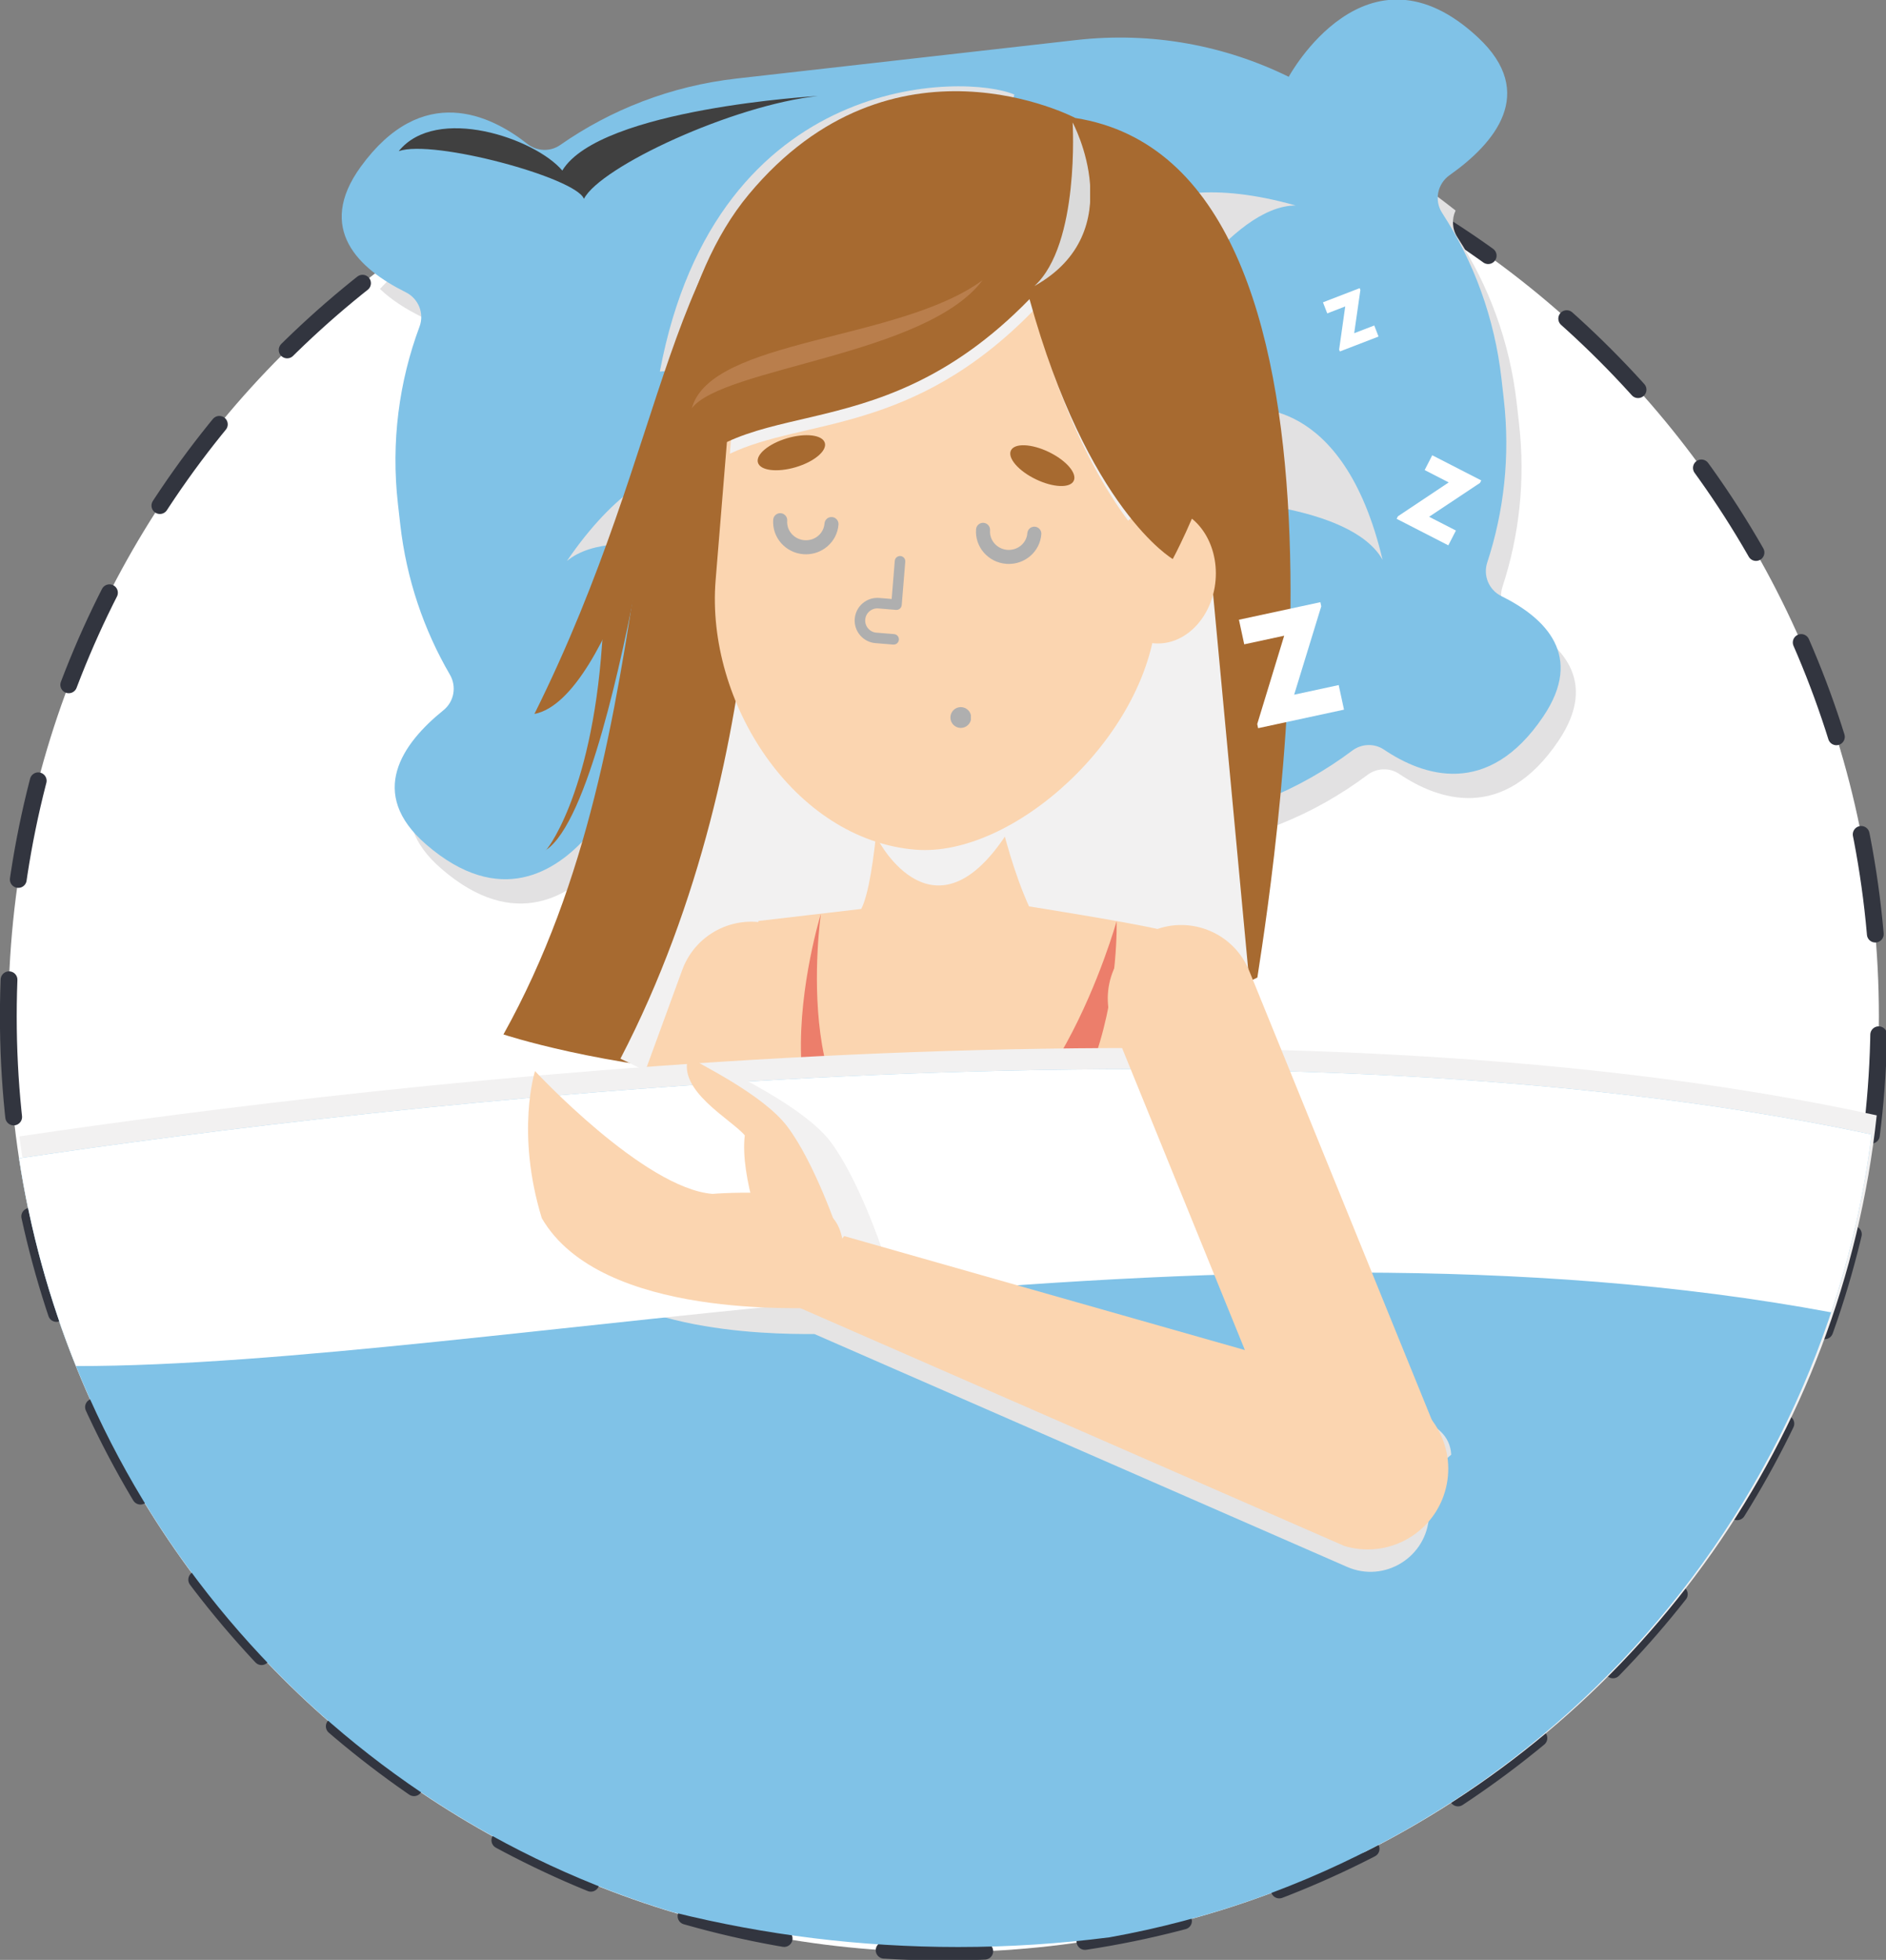<?xml version="1.0" encoding="UTF-8"?>
<!-- Created with Inkscape (http://www.inkscape.org/) -->
<svg width="145.07mm" height="150.69mm" version="1.1" viewBox="0 0 145.07 150.69" xmlns="http://www.w3.org/2000/svg">
 <rect x="0" y="0" width="145.07" height="150.69" fill="#808080" stroke="none"/>
 <defs>
  <clipPath id="clipPath7636">
   <path d="m1200.9 745.14h260.6v-183.33h-260.6z"/>
  </clipPath>
  <clipPath id="clipPath7656">
   <path d="m1261.8 739.81h77.24v-62.135h-77.24z"/>
  </clipPath>
  <clipPath id="clipPath7672">
   <path d="m1356.7 716.71h43.71v-29.683h-43.71z"/>
  </clipPath>
  <clipPath id="clipPath7688">
   <path d="m1381.4 669.69h38v-33.028h-38z"/>
  </clipPath>
  <clipPath id="clipPath7704">
   <path d="m1241.6 658.28h40.5v-23.231h-40.5z"/>
  </clipPath>
  <clipPath id="clipPath7728">
   <path d="m1253.3 682.51h139.65v-177.71h-139.65z"/>
  </clipPath>
  <clipPath id="clipPath7760">
   <path d="m1309.5 599.25h28.23v-33.503h-28.23z"/>
  </clipPath>
  <clipPath id="clipPath7780">
   <path d="m1277.1 719.51h98.5v-83.125h-98.5z"/>
  </clipPath>
  <clipPath id="clipPath7800">
   <path d="m1304.3 637.51h11.03v-19.299h-11.03z"/>
  </clipPath>
  <clipPath id="clipPath7824">
   <path d="m1122.3 530.35h404.72v-191.21h-404.72z"/>
  </clipPath>
  <clipPath id="clipPath7844">
   <path d="m1235.6 519.68h198.64v-103.44h-198.64z"/>
  </clipPath>
  <clipPath id="clipPath7864">
   <path d="m1277.1 525.12h33v-40.639h-33z"/>
  </clipPath>
  <clipPath id="clipPath7896">
   <path d="m1330.7 644.73h14.25v-8.959h-14.25z"/>
  </clipPath>
  <clipPath id="clipPath7912">
   <path d="m1286.5 646.84h14.25v-8.959h-14.25z"/>
  </clipPath>
  <clipPath id="clipPath7928">
   <path d="m1325.1 604.59h4.53v-4.531h-4.53z"/>
  </clipPath>
  <clipPath id="clipPath7960">
   <path d="m1204.9 737.7h91.34v-22.397h-91.34z"/>
  </clipPath>
  <clipPath id="clipPath7984">
   <path d="m1343.4 731.94h12.21v-35.633h-12.21z"/>
  </clipPath>
 </defs>
 <g transform="translate(-293.25 -139.93)">
  <g transform="matrix(.353 0 0 -.353 293.89 218.08)">
   <path d="m0 0c0-112.56 91.245-203.8 203.8-203.8 112.55 0 203.8 91.244 203.8 203.8 0 112.56-91.247 203.8-203.8 203.8-112.56 0-203.8-91.245-203.8-203.8" fill="#fff"/>
   <path d="m0 0c0-112.56 91.245-203.8 203.8-203.8 112.55 0 203.8 91.244 203.8 203.8 0 112.56-91.247 203.8-203.8 203.8-112.56 0-203.8-91.245-203.8-203.8z" fill="none" stroke="#32353f" stroke-dasharray="21.943, 21.943" stroke-linecap="round" stroke-linejoin="round" stroke-miterlimit="10" stroke-width="3.657"/>
  </g>
  <g transform="matrix(.353 0 0 -.353 -101.43 407.72)">
   <g clip-path="url(#clipPath7636)">
    <g transform="translate(1457.7 597.3)">
     <path d="m0 0c8.835 13.146 0.583 21.363-9.17 26.191-2.703 1.338-4.004 4.449-3.062 7.315 3.646 11.098 5.013 23.14 3.612 35.51l-0.509 4.488c-1.51 13.342-6.084 25.593-12.933 36.139-1.168 1.802-1.241 3.992-0.389 5.812-19.008 15.044-41.232 26.2-65.471 32.272-4.552 0.234-9.181 0.103-13.856-0.428l-74.021-8.384c-14.323-1.623-27.391-6.769-38.437-14.477-2.178-1.518-5.085-1.393-7.168 0.25-0.581 0.458-1.196 0.916-1.844 1.374-12.33-7.808-23.613-17.119-33.588-27.683 2.499-2.401 5.678-4.395 8.944-6.014 2.761-1.366 4.082-4.586 3.006-7.472-4.453-11.946-6.243-25.092-4.712-38.623l0.51-4.491c1.351-11.918 5.141-22.964 10.815-32.703 1.503-2.578 0.929-5.866-1.397-7.741-9.019-7.278-16.658-18.093-3.801-29.225 16.093-13.934 28.352-5.863 35.08 1.727 1.775 2.004 4.646 2.616 7.069 1.48 13.539-6.34 28.942-9.141 44.885-7.335l74.019 8.383c15.346 1.739 29.246 7.522 40.767 16.164 2.036 1.528 4.805 1.639 6.915 0.217 8.436-5.682 22.658-10.717 34.736 7.254" fill="#e2e1e2"/>
    </g>
   </g>
  </g>
  <g transform="matrix(.353 0 0 -.353 408.73 185.76)">
   <path d="m0 0c-2.706 1.34-4.007 4.447-3.066 7.314 3.645 11.1 5.013 23.141 3.613 35.507l-0.508 4.49c-1.51 13.342-6.084 25.594-12.934 36.138-1.77 2.729-1.035 6.347 1.622 8.224 9.795 6.913 19.205 17.89 6.173 30.022-24.306 22.629-41.222-8.593-41.222-8.593-13.872 6.818-29.793 9.875-46.289 8.006l-74.02-8.383c-14.324-1.623-27.392-6.771-38.439-14.479-2.176-1.519-5.084-1.393-7.168 0.249-7.977 6.296-22.867 13.514-36.297-4.988-9.821-13.528-0.426-22.257 9.81-27.332 2.762-1.367 4.084-4.586 3.006-7.474-4.453-11.947-6.243-25.092-4.71-38.627l0.509-4.488c1.35-11.916 5.142-22.961 10.815-32.699 1.505-2.583 0.928-5.867-1.398-7.744-9.018-7.277-16.657-18.094-3.801-29.225 16.094-13.93 28.352-5.861 35.08 1.725 1.776 2.007 4.648 2.621 7.072 1.485 13.536-6.343 28.939-9.146 44.881-7.339l74.02 8.387c15.346 1.734 29.248 7.521 40.77 16.16 2.034 1.527 4.803 1.639 6.914 0.221 8.434-5.684 22.656-10.717 34.734 7.25 8.838 13.148 0.584 21.367-9.167 26.193" fill="#80c2e7"/>
  </g>
  <g transform="matrix(.353 0 0 -.353 -101.43 407.72)">
   <g clip-path="url(#clipPath7656)">
    <g transform="translate(1339.1 738.01)">
     <path d="m 0,0 c -10.327,4.526 -64.863,5.544 -77.245,-60.332 47.019,3.528 57.165,18.1 63.02,24.188 C -8.37,-30.052 0,0 0,0" fill="#e2e1e2"/>
    </g>
   </g>
   <g clip-path="url(#clipPath7672)">
    <g transform="translate(1356.7 702.98)">
     <path d="m0 0c0.483 0.968 7.684 21.021 43.713 10.875-14.233 0-29.939-26.824-29.939-26.824z" fill="#e2e1e2"/>
    </g>
   </g>
   <g clip-path="url(#clipPath7688)">
    <g transform="translate(1388.6 669.58)">
     <path d="m0 0c1.079 0.048 22.107 3.501 30.749-32.921-6.918 12.438-37.995 13.131-37.995 13.131z" fill="#e2e1e2"/>
    </g>
   </g>
   <g clip-path="url(#clipPath7704)">
    <g transform="translate(1282.1 656.13)">
     <path d="m0 0c-0.991 0.43-19.384 11.194-40.502-19.715 10.914 9.135 40.175-1.358 40.175-1.358z" fill="#e2e1e2"/>
    </g>
   </g>
  </g>
  <g transform="matrix(.353 0 0 -.353 356.2 150.41)">
   <path d="m0 0c-33.934-20.452-31.678-65.151-61.88-125.82 16.964 3.29 30.202 60.666 30.202 60.666z" fill="#a76a30"/>
  </g>
  <g transform="matrix(.353 0 0 -.353 375.96 149)">
   <path d="m0 0s-39.82 20.977-71.158-16.666c-30.002-36.041-16.295-116.3-53.446-182.95 0 0 84.213-28.087 164.28 12.391 4.288 27.83 27.165 176.71-39.675 187.22" fill="#a76a30"/>
  </g>
  <g transform="matrix(.353 0 0 -.353 -101.43 407.72)">
   <g clip-path="url(#clipPath7728)">
    <g transform="translate(1296.1 682.04)">
     <path d="m0 0c-7.035-3.244-13.52-8.313-13.52-8.313s6.046-77.683-29.313-145.71c23.056-10.692 62.254-39.373 139.65-11.113l-11.007 117.64s-39.069 20.976-48.319 28.832c-9.254 7.857-30.456 21.902-37.492 18.66" fill="#f2f1f1"/>
    </g>
   </g>
  </g>
  <g transform="matrix(.353 0 0 -.353 335.71 258.33)">
   <path d="m0 0c8.298-3.036 17.483 1.232 20.518 9.527l37.906 103.63c3.036 8.295-1.229 17.485-9.527 20.52-8.297 3.034-17.483-1.234-20.519-9.528l-37.904-103.63c-3.037-8.299 1.229-17.485 9.526-20.52" fill="#fbd5b0"/>
  </g>
  <g transform="matrix(.353 0 0 -.353 372.4 209.62)">
   <path d="m0 0s22.535-3.569 28.58-5.064c2.452-0.607-4.838-0.579 5.277-7.963 14.835-10.827-35.557-41.252-5.353-105.33-64.731-35.254-91.741-11.582-91.741-11.582s8.521-9.944-5.707 27.224c-26.353 16.356-7.032 44.211 2.003 55.468 6.695 8.347 7.984 44.073 7.984 44.073l22.392 2.614z" fill="#fbd5b0"/>
  </g>
  <g transform="matrix(.353 0 0 -.353 361.06 198.5)">
   <path d="m0 0s-1.101-25.606-4.436-32.072c0.228-21.577 23.153-23.931 36.566 0.564-6.465 14.278-9.324 34.479-9.324 34.479z" fill="#fbd5b0"/>
  </g>
  <g transform="matrix(.353 0 0 -.353 379.14 210.75)">
   <path d="m0 0s-14.906-53.539-42.817-51.909c-29.158 1.707-21.617 53.524-21.617 53.524s-19.343-62.584 23.429-60.772c42.773 1.811 41.005 59.157 41.005 59.157" fill="#ec7e6b"/>
  </g>
  <g transform="matrix(.353 0 0 -.353 -101.43 407.72)">
   <g clip-path="url(#clipPath7760)">
    <g transform="translate(1309.5 575.5)">
     <path d="M 0,0 C 0,0 12.162,-23.185 28.23,1.942 11.997,23.267 7.366,27.675 5.078,20.67 2.789,13.665 0,0 0,0" fill="#f2f1f1"/>
    </g>
   </g>
  </g>
  <g transform="matrix(.353 0 0 -.353 363.67 205.26)">
   <path d="m0 0c21.144-1.729 50.34 24.312 52.509 50.836l4.543 55.564c1.537 18.785-12.448 35.261-31.235 36.797l-28.03 2.29c-18.785 1.538-35.262-12.447-36.796-31.233l-4.545-55.563c-2.171-26.524 17.029-56.522 43.554-58.691" fill="#fbd5b0"/>
  </g>
  <g transform="matrix(.353 0 0 -.353 -101.43 407.72)">
   <g clip-path="url(#clipPath7780)">
    <g transform="translate(1371.9 636.39)">
     <path d="m0 0 3.591 43.923c1.537 18.784-12.447 35.261-31.235 36.797l-28.03 2.29c-18.785 1.538-35.262-12.447-36.796-31.234l-2.323-28.388c16.287 7.778 39.748 4.099 66.192 31.245 9.786-35.38 23.048-49.862 28.601-54.633" fill="#f2f1f1"/>
    </g>
   </g>
  </g>
  <g transform="matrix(.353 0 0 -.353 378.16 183.83)">
   <path d="m0 0c-0.668-8.151 4.239-15.208 10.961-15.759 6.721-0.547 12.71 5.616 13.378 13.768 0.665 8.156-4.242 15.212-10.964 15.76-6.722 0.546-12.711-5.614-13.375-13.769" fill="#fbd5b0"/>
  </g>
  <g transform="matrix(.353 0 0 -.353 -101.43 407.72)">
   <g clip-path="url(#clipPath7800)">
    <g transform="translate(1312.8 618.21)">
     <path d="m0 0c-0.031 0-0.062 0-0.094 4e-3l-3.863 0.316c-1.314 0.108-2.509 0.719-3.361 1.725-0.856 1.006-1.264 2.285-1.158 3.596 0.108 1.316 0.721 2.511 1.727 3.365 1.006 0.853 2.281 1.264 3.597 1.156l2.721-0.224 0.678 8.305c0.051 0.632 0.608 1.099 1.236 1.053 0.631-0.055 1.1-0.609 1.051-1.235l-0.773-9.448c-0.026-0.305-0.17-0.586-0.402-0.783-0.231-0.195-0.529-0.293-0.837-0.271l-3.86 0.318c-0.702 0.054-1.39-0.163-1.928-0.619-0.539-0.457-0.867-1.097-0.924-1.801-0.059-0.705 0.163-1.391 0.619-1.926 0.459-0.54 1.097-0.869 1.8-0.929l3.862-0.313c0.632-0.051 1.102-0.605 1.051-1.235-0.049-0.6-0.549-1.054-1.142-1.054" fill="#afafaf"/>
    </g>
   </g>
  </g>
  <g transform="matrix(.353 0 0 -.353 375.84 176.9)">
   <path d="m0 0c-0.79-1.635-4.496-1.481-8.273 0.346-3.78 1.828-6.199 4.636-5.408 6.274 0.792 1.635 4.495 1.478 8.274-0.349 3.779-1.83 6.197-4.634 5.407-6.271" fill="#a76a30"/>
  </g>
  <g transform="matrix(.353 0 0 -.353 351.55 175.5)">
   <path d="m0 0c0.514-1.74 4.194-2.188 8.218-1.002 4.025 1.191 6.871 3.567 6.356 5.312-0.515 1.742-4.197 2.19-8.221 1.001-4.025-1.187-6.87-3.566-6.353-5.311" fill="#a76a30"/>
  </g>
  <g transform="matrix(.353 0 0 -.353 -101.43 407.72)">
   <g clip-path="url(#clipPath7824)">
    <g transform="translate(1122.3 511.09)">
     <path d="m0 0c8.423-64.873 47.352-120.16 101.92-151.02 31.166-13.466 65.532-20.931 101.64-20.931 31.532 0 61.73 5.698 89.633 16.109 60.618 30.35 103.99 90.026 111.52 160.43-136.01 29.643-325.91 7.096-404.72-4.594" fill="#f2f1f1"/>
    </g>
   </g>
  </g>
  <g transform="matrix(.353 0 0 -.353 294.72 228.99)">
   <path d="m0 0c11.916-78.274 68.37-141.9 142.69-164.25 19.834-4.916 40.572-7.536 61.926-7.536 11.173 0 22.177 0.725 32.973 2.111 87.036 15.569 154.92 86.393 166.06 174.88-136.47 29.088-325.9 6.385-403.66-5.204" fill="#80c2e7"/>
  </g>
  <g transform="matrix(.353 0 0 -.353 -101.43 407.72)">
   <g clip-path="url(#clipPath7844)">
    <g transform="translate(1434.3 441.78)">
     <path d="m0 0c-0.484 8.392-12.423 9.125-20.941 11.679l-112.11 35.748c-2.139 4.694-20.427 4.134-25.383 3.732-14.925 1.167-38.684 26.748-38.684 26.748s-4.246-13.343 1.473-32.027c11.142-19.245 46.15-19.655 56.887-19.617l116.06-50.714c8.206-3.586 17.432 2.177 17.861 11.125 0.244 5.092 0.812 10.105 4.846 13.326" fill="#e5e4e4"/>
    </g>
   </g>
  </g>
  <g transform="matrix(.353 0 0 -.353 294.72 228.99)">
   <path d="m0 0c2.397-15.751 6.608-30.901 12.396-45.249 89.012-0.045 249.5 36.58 382.45 11.701 4.141 12.43 7.127 25.387 8.807 38.752-136.47 29.088-325.9 6.385-403.66-5.204" fill="#fff"/>
  </g>
  <g transform="matrix(.353 0 0 -.353 -101.43 407.72)">
   <g clip-path="url(#clipPath7864)">
    <g transform="translate(1294.4 484.48)">
     <path d="m0 0s-5.735 14.347-4.621 23.527c-2.86 3.438-14.918 9.793-12.252 17.112 1.605-1.231 16.097-7.998 21.53-15.203 5.993-7.945 11.085-23.041 11.085-23.041z" fill="#f2f1f1"/>
    </g>
   </g>
  </g>
  <g transform="matrix(.353 0 0 -.353 353.76 240.05)">
   <path d="m0 0 12.539 14.393 119.1-33.862c9.293-2.785 14.567-12.576 11.781-21.869-2.783-9.289-12.574-14.562-21.866-11.779z" fill="#fbd5b0"/>
  </g>
  <g transform="matrix(.353 0 0 -.353 358 238.65)">
   <path d="m0 0s-3.585-5.654-5.379-5.301c-1.795 0.354-47.037-2.745-59.996 19.64-5.721 18.687-1.472 32.028-1.472 32.028s23.759-25.582 38.682-26.75c5.261 0.433 25.543 1.033 25.591-4.653 4.738-3.841 2.574-14.964 2.574-14.964" fill="#fbd5b0"/>
  </g>
  <g transform="matrix(.353 0 0 -.353 372.44 162.93)">
   <path d="m0 0c-35.05-35.975-64.857-17.802-79.666-43.931 4.686 37.193 25.193 69.038 27.383 70.571 2.193 1.533 56.407 12.544 67.54 7.555 11.132-4.989 26.03-13.924 29.323-28.996 5.787-26.488-13.366-61.806-13.366-61.806s-18.532 10.748-31.214 56.607" fill="#a76a30"/>
  </g>
  <g transform="matrix(.353 0 0 -.353 352.17 235.53)">
   <path d="m0 0s-5.733 14.348-4.621 23.524c-2.859 3.439-14.916 9.792-12.25 17.111 1.605-1.229 16.096-7.997 21.529-15.199 5.993-7.948 11.085-23.041 11.085-23.041z" fill="#fbd5b0"/>
  </g>
  <g transform="matrix(.353 0 0 -.353 -101.43 407.72)">
   <g clip-path="url(#clipPath7896)">
    <g transform="translate(1337.9 635.78)">
     <path d="m0 0c-0.186 0-0.372 9e-3 -0.557 0.021-3.92 0.296-6.877 3.67-6.586 7.522 0.064 0.844 0.793 1.475 1.639 1.412 0.841-0.062 1.473-0.8 1.41-1.641-0.164-2.17 1.528-4.078 3.767-4.247 1.089-0.073 2.147 0.257 2.973 0.951 0.816 0.688 1.309 1.642 1.385 2.686 0.065 0.841 0.791 1.474 1.64 1.409 0.843-0.063 1.474-0.796 1.41-1.638-0.143-1.871-1.019-3.575-2.468-4.797-1.299-1.092-2.919-1.678-4.613-1.678" fill="#afafaf"/>
    </g>
   </g>
   <g clip-path="url(#clipPath7912)">
    <g transform="translate(1293.7 637.88)">
     <path d="m0 0c-0.185 0-0.37 9e-3 -0.556 0.021-3.92 0.297-6.877 3.668-6.587 7.524 0.063 0.842 0.789 1.467 1.64 1.41 0.843-0.066 1.474-0.8 1.411-1.643-0.166-2.169 1.526-4.073 3.766-4.243 1.09-0.079 2.148 0.255 2.974 0.949 0.814 0.687 1.306 1.64 1.385 2.685 0.063 0.842 0.791 1.475 1.639 1.409 0.842-0.062 1.473-0.796 1.411-1.637-0.143-1.871-1.019-3.575-2.469-4.793-1.3-1.094-2.921-1.682-4.614-1.682" fill="#afafaf"/>
    </g>
   </g>
   <g clip-path="url(#clipPath7928)">
    <g transform="translate(1329.7 602.33)">
     <path d="m0 0c0-1.253-1.017-2.266-2.267-2.266-1.251 0-2.264 1.013-2.264 2.266 0 1.25 1.013 2.266 2.264 2.266 1.25 0 2.267-1.016 2.267-2.266" fill="#afafaf"/>
    </g>
   </g>
  </g>
  <g transform="matrix(.353 0 0 -.353 407.09 177.06)">
   <path d="m0 0-11.09-7.374 5.845-2.999c-0.629-1.231-1.023-1.994-1.655-3.225l-11.266 5.779 0.279 0.546 11.069 7.384-5.24 2.688c0.63 1.228 1.023 1.994 1.654 3.222l10.684-5.48z" fill="#fff"/>
  </g>
  <g transform="matrix(.353 0 0 -.353 394.88 186.55)">
   <path d="m0 0-5.905-19.243 9.707 2.095c0.442-2.042 0.716-3.316 1.156-5.355l-18.714-4.036-0.193 0.904 5.872 19.236-8.705-1.875c-0.441 2.039-0.715 3.312-1.154 5.356l17.742 3.822z" fill="#fff"/>
  </g>
  <g transform="matrix(.353 0 0 -.353 397.89 162.23)">
   <path d="m0 0-1.35-9.405 4.375 1.684c0.356-0.918 0.578-1.492 0.932-2.411l-8.432-3.25-0.158 0.407 1.331 9.401-3.921-1.514c-0.354 0.922-0.575 1.495-0.93 2.414l7.994 3.083z" fill="#fff"/>
  </g>
  <g transform="matrix(.353 0 0 -.353 400.91 258.01)">
   <path d="m0 0c8.182 3.33 12.117 12.662 8.792 20.846l-41.577 102.21c-3.327 8.182-12.659 12.118-20.844 8.788-8.183-3.327-12.119-12.66-8.79-20.844l41.573-102.21c3.33-8.184 12.662-12.119 20.846-8.793" fill="#fbd5b0"/>
  </g>
  <g transform="matrix(.353 0 0 -.353 -101.43 407.72)">
   <g clip-path="url(#clipPath7960)">
    <g transform="translate(1296.3 737.7)">
     <path d="m0 0s-47.484-2.704-55.701-16.238c-5.922 7.009-27.426 14.378-35.642 4.228 7.489 2.66 38.663-5.799 40.356-10.387 3.623 7.006 32.381 20.392 50.987 22.397" fill="#404040"/>
    </g>
   </g>
  </g>
  <g transform="matrix(.353 0 0 -.353 348.7 168.65)">
   <path d="m 0,0 c -13.161,-8.355 -23.581,-25.528 -25.897,-58.966 -2.319,-33.436 -12.581,-45.575 -12.27,-44.855 9.29,6.054 16.842,43.163 19.974,59.219 C -15.062,-28.543 0,0 0,0" fill="#a76a30"/>
  </g>
  <g transform="matrix(.353 0 0 -.353 368.83 161.47)">
   <path d="m0 0c-12.301-16.424-56.506-18.98-63.351-27.889 4.16 15.246 45.21 14.512 63.351 27.889" fill="#b97e4c"/>
  </g>
  <g transform="matrix(.353 0 0 -.353 -101.43 407.72)">
   <g clip-path="url(#clipPath7984)">
    <g transform="translate(1351.8 731.94)">
     <path d="M 0,0 C 0,0 1.613,-26.574 -8.33,-35.633 12.886,-23.815 0,0 0,0" fill="#dadada"/>
    </g>
   </g>
  </g>
 </g>
</svg>
